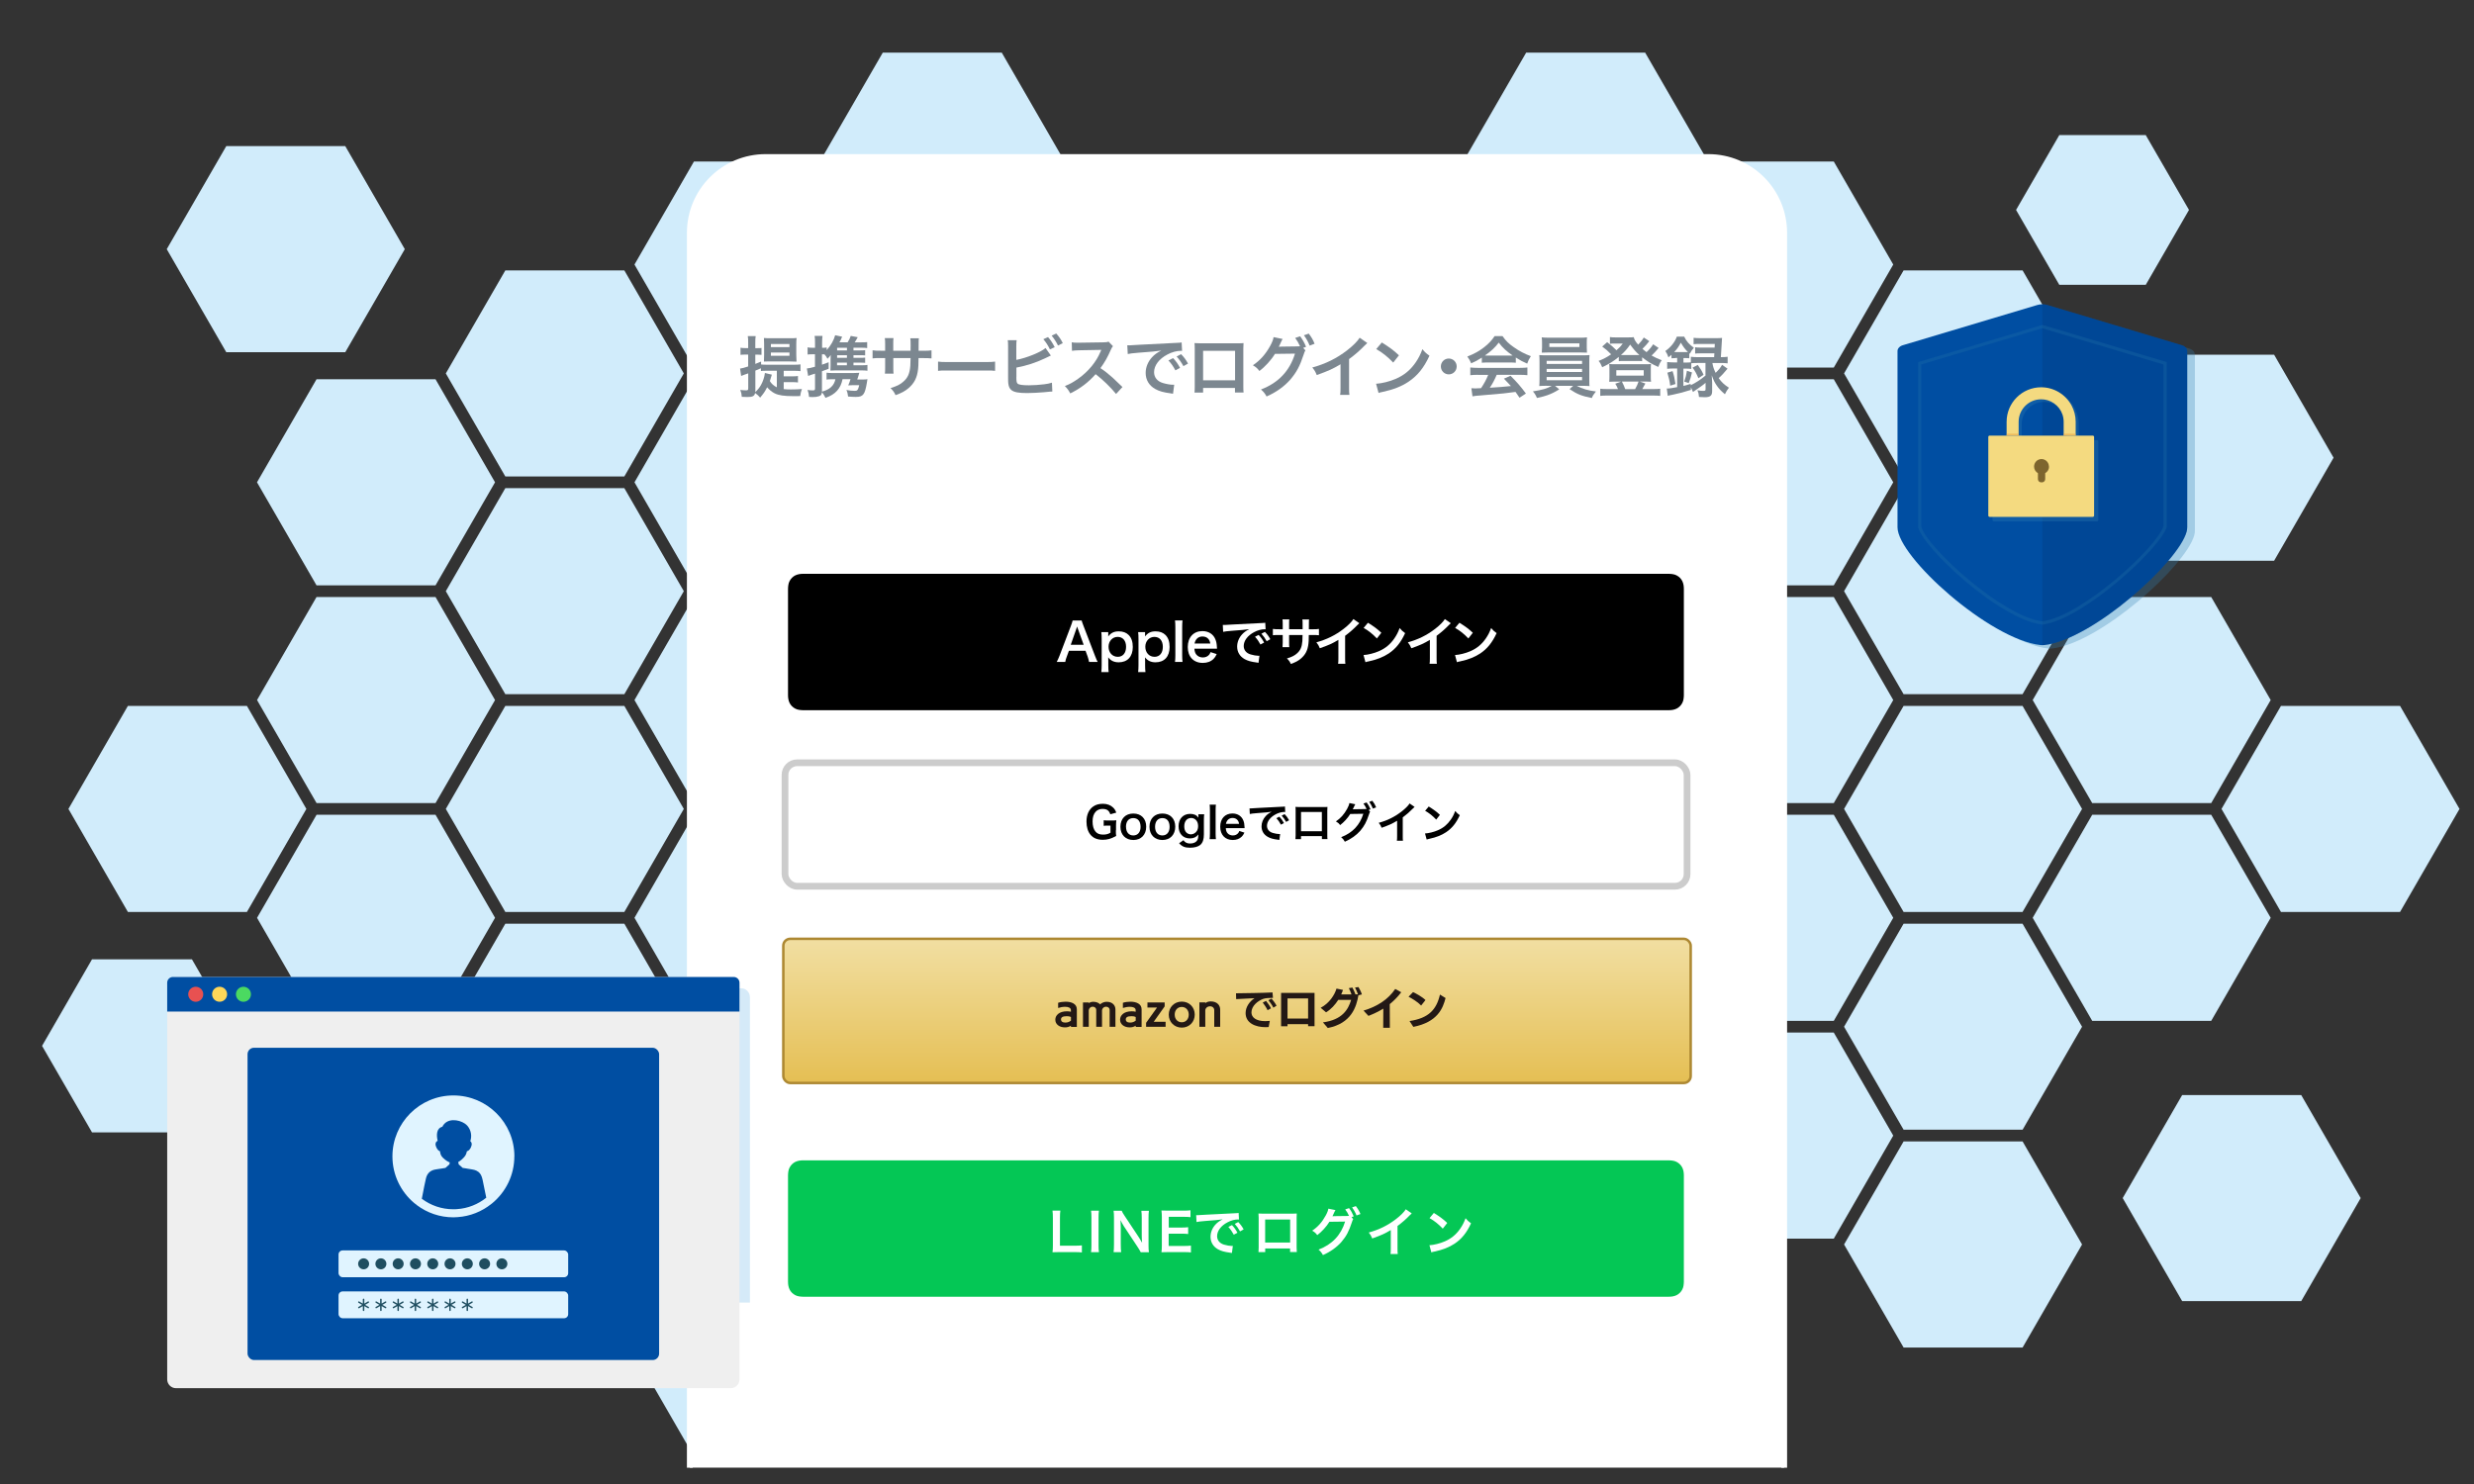 <?xml version="1.0" encoding="UTF-8"?>
<svg xmlns="http://www.w3.org/2000/svg" width="500" height="300" xmlns:xlink="http://www.w3.org/1999/xlink" viewBox="0 0 500 300">
  <rect x="0" y="0" width="500" height="300" fill="#333333" stroke="none"/>
  <defs>
    <linearGradient id="_名称未設定グラデーション_4" data-name="名称未設定グラデーション 4" x1="250" y1="190.55" x2="250" y2="218.69" gradientUnits="userSpaceOnUse">
      <stop offset="0" stop-color="#f1dea0"/>
      <stop offset="1" stop-color="#e5bf54"/>
    </linearGradient>
  </defs>
  <g style="isolation: isolate;">
    <g id="design">
      <g>
        <polygon points="63.97 206.37 88.02 206.37 100.05 185.54 88.02 164.71 63.98 164.71 51.95 185.55 63.97 206.37" style="fill: #d1ecfb;"/>
        <polygon points="126.18 228.38 138.2 207.56 126.18 186.73 102.13 186.73 90.1 207.56 102.13 228.38 126.18 228.38" style="fill: #d1ecfb;"/>
        <polygon points="63.97 120.69 51.95 141.52 63.98 162.35 88.02 162.35 100.05 141.52 88.02 120.69 63.97 120.69" style="fill: #d1ecfb;"/>
        <polygon points="102.13 98.68 90.1 119.51 102.13 140.34 126.18 140.34 138.2 119.51 126.18 98.68 102.13 98.68" style="fill: #d1ecfb;"/>
        <polygon points="240.58 206.37 252.61 185.54 240.58 164.71 216.53 164.71 204.51 185.54 216.53 206.37 240.58 206.37" style="fill: #d1ecfb;"/>
        <polygon points="164.3 250.4 176.33 229.57 164.3 208.74 140.25 208.74 128.23 229.57 140.25 250.4 164.3 250.4" style="fill: #d1ecfb;"/>
        <polygon points="278.73 142.7 254.69 142.7 242.66 163.53 254.69 184.36 278.73 184.36 290.76 163.53 278.73 142.7" style="fill: #d1ecfb;"/>
        <polygon points="278.74 228.38 290.76 207.56 278.73 186.73 254.69 186.73 242.66 207.56 254.69 228.38 278.74 228.38" style="fill: #d1ecfb;"/>
        <polygon points="202.46 228.38 214.48 207.56 202.46 186.73 178.41 186.73 166.38 207.56 178.41 228.38 202.46 228.38" style="fill: #d1ecfb;"/>
        <polygon points="316.86 162.35 328.88 141.52 316.86 120.69 292.81 120.69 280.79 141.52 292.81 162.35 316.86 162.35" style="fill: #d1ecfb;"/>
        <polygon points="140.25 76.67 128.23 97.5 140.25 118.33 164.3 118.33 176.33 97.5 164.3 76.67 140.25 76.67" style="fill: #d1ecfb;"/>
        <polygon points="178.41 54.66 166.38 75.49 178.41 96.32 202.46 96.32 214.48 75.49 202.46 54.66 178.41 54.66" style="fill: #d1ecfb;"/>
        <polygon points="164.3 206.37 176.33 185.54 164.3 164.71 140.25 164.71 128.23 185.54 140.25 206.37 164.3 206.37" style="fill: #d1ecfb;"/>
        <polygon points="102.13 142.7 90.1 163.53 102.13 184.36 126.18 184.36 138.2 163.53 126.18 142.7 102.13 142.7" style="fill: #d1ecfb;"/>
        <polygon points="140.25 120.69 128.23 141.52 140.25 162.35 164.3 162.35 176.33 141.52 164.3 120.69 140.25 120.69" style="fill: #d1ecfb;"/>
        <polygon points="202.46 140.34 214.48 119.51 202.46 98.68 178.41 98.68 166.38 119.51 178.41 140.34 202.46 140.34" style="fill: #d1ecfb;"/>
        <polygon points="202.46 184.36 214.48 163.53 202.46 142.7 178.41 142.7 166.38 163.53 178.41 184.36 202.46 184.36" style="fill: #d1ecfb;"/>
        <polygon points="278.73 140.34 290.76 119.51 278.74 98.68 254.69 98.68 242.66 119.51 254.69 140.34 278.73 140.34" style="fill: #d1ecfb;"/>
        <polygon points="216.53 76.67 204.51 97.5 216.53 118.33 240.58 118.33 252.61 97.5 240.58 76.67 216.53 76.67" style="fill: #d1ecfb;"/>
        <polygon points="240.58 162.35 252.61 141.52 240.58 120.69 216.53 120.69 204.51 141.52 216.53 162.35 240.58 162.35" style="fill: #d1ecfb;"/>
        <polygon points="126.18 230.75 102.13 230.75 90.1 251.58 102.13 272.41 126.18 272.41 138.2 251.58 126.18 230.75" style="fill: #d1ecfb;"/>
        <polygon points="140.25 252.76 128.23 273.59 140.25 294.42 164.3 294.42 176.33 273.59 164.3 252.76 140.25 252.76" style="fill: #d1ecfb;"/>
        <polygon points="178.41 230.75 166.38 251.58 178.41 272.41 202.46 272.41 214.48 251.58 202.46 230.75 178.41 230.75" style="fill: #d1ecfb;"/>
        <polygon points="88.02 208.74 63.97 208.74 51.94 229.57 63.97 250.4 88.02 250.4 100.05 229.57 88.02 208.74" style="fill: #d1ecfb;"/>
        <polygon points="254.69 230.75 242.66 251.58 254.69 272.41 278.74 272.41 290.76 251.58 278.74 230.75 254.69 230.75" style="fill: #d1ecfb;"/>
        <polygon points="38.79 193.93 18.6 193.93 8.5 211.43 18.6 228.92 38.79 228.92 48.89 211.43 38.79 193.93" style="fill: #d1ecfb;"/>
        <polygon points="335.05 221.37 310.99 221.37 298.97 242.2 310.99 263.03 335.05 263.03 347.07 242.2 335.05 221.37" style="fill: #d1ecfb;"/>
        <polygon points="328.88 185.54 316.86 164.71 292.81 164.71 280.79 185.54 292.81 206.37 316.86 206.37 328.88 185.54" style="fill: #d1ecfb;"/>
        <polygon points="240.58 208.74 216.53 208.74 204.51 229.57 216.53 250.4 240.58 250.4 252.61 229.57 240.58 208.74" style="fill: #d1ecfb;"/>
        <polygon points="49.9 184.36 61.92 163.53 49.9 142.7 25.85 142.7 13.83 163.53 25.85 184.36 49.9 184.36" style="fill: #d1ecfb;"/>
        <polygon points="216.53 74.31 240.58 74.31 252.61 53.48 240.58 32.65 216.53 32.65 204.51 53.48 216.53 74.31" style="fill: #d1ecfb;"/>
        <polygon points="305.52 113.36 329.57 113.36 341.6 92.53 329.57 71.7 305.52 71.7 293.49 92.53 305.52 113.36" style="fill: #d1ecfb;"/>
        <polygon points="202.46 52.3 214.48 31.46 202.46 10.64 178.41 10.64 166.38 31.47 178.41 52.3 202.46 52.3" style="fill: #d1ecfb;"/>
        <polygon points="254.69 96.32 278.74 96.32 290.76 75.49 278.74 54.66 254.69 54.66 242.66 75.49 254.69 96.32" style="fill: #d1ecfb;"/>
        <polygon points="51.94 97.5 63.97 118.33 88.02 118.33 100.05 97.5 88.02 76.67 63.97 76.67 51.94 97.5" style="fill: #d1ecfb;"/>
        <polygon points="45.73 71.2 69.78 71.2 81.81 50.37 69.78 29.54 45.73 29.54 33.7 50.37 45.73 71.2" style="fill: #d1ecfb;"/>
        <polygon points="126.18 96.32 138.2 75.49 126.18 54.66 102.13 54.66 90.1 75.49 102.13 96.32 126.18 96.32" style="fill: #d1ecfb;"/>
        <polygon points="164.3 74.31 176.33 53.48 164.3 32.65 140.25 32.65 128.23 53.48 140.25 74.31 164.3 74.31" style="fill: #d1ecfb;"/>
      </g>
      <g>
        <polygon points="194 206.37 218.05 206.37 230.08 185.54 218.05 164.71 194 164.71 181.98 185.55 194 206.37" style="fill: #d1ecfb;"/>
        <polygon points="256.21 228.38 268.23 207.56 256.21 186.73 232.16 186.73 220.13 207.56 232.16 228.38 256.21 228.38" style="fill: #d1ecfb;"/>
        <polygon points="194 120.69 181.98 141.52 194 162.35 218.05 162.35 230.08 141.52 218.05 120.69 194 120.69" style="fill: #d1ecfb;"/>
        <polygon points="232.16 98.68 220.13 119.51 232.16 140.34 256.21 140.34 268.23 119.51 256.21 98.68 232.16 98.68" style="fill: #d1ecfb;"/>
        <polygon points="370.61 206.37 382.63 185.54 370.61 164.71 346.56 164.71 334.54 185.54 346.56 206.37 370.61 206.37" style="fill: #d1ecfb;"/>
        <polygon points="294.33 250.4 306.36 229.57 294.33 208.74 270.28 208.74 258.26 229.57 270.28 250.4 294.33 250.4" style="fill: #d1ecfb;"/>
        <polygon points="408.76 142.7 384.72 142.7 372.69 163.53 384.72 184.36 408.76 184.36 420.79 163.53 408.76 142.7" style="fill: #d1ecfb;"/>
        <polygon points="408.77 228.38 420.79 207.56 408.76 186.73 384.72 186.73 372.69 207.56 384.72 228.38 408.77 228.38" style="fill: #d1ecfb;"/>
        <polygon points="332.48 228.38 344.51 207.56 332.48 186.73 308.44 186.73 296.41 207.56 308.44 228.38 332.48 228.38" style="fill: #d1ecfb;"/>
        <polygon points="446.89 162.35 458.91 141.52 446.89 120.69 422.84 120.69 410.81 141.52 422.84 162.35 446.89 162.35" style="fill: #d1ecfb;"/>
        <polygon points="270.28 76.67 258.26 97.5 270.28 118.33 294.33 118.33 306.36 97.5 294.33 76.67 270.28 76.67" style="fill: #d1ecfb;"/>
        <polygon points="308.44 54.66 296.41 75.49 308.44 96.32 332.48 96.32 344.51 75.49 332.48 54.66 308.44 54.66" style="fill: #d1ecfb;"/>
        <polygon points="294.33 206.37 306.36 185.54 294.33 164.71 270.28 164.71 258.26 185.54 270.28 206.37 294.33 206.37" style="fill: #d1ecfb;"/>
        <polygon points="232.16 142.7 220.13 163.53 232.16 184.36 256.21 184.36 268.23 163.53 256.21 142.7 232.16 142.7" style="fill: #d1ecfb;"/>
        <polygon points="270.28 120.69 258.26 141.52 270.28 162.35 294.33 162.35 306.36 141.52 294.33 120.69 270.28 120.69" style="fill: #d1ecfb;"/>
        <polygon points="332.48 140.34 344.51 119.51 332.48 98.68 308.44 98.68 296.41 119.51 308.44 140.34 332.48 140.34" style="fill: #d1ecfb;"/>
        <polygon points="332.48 184.36 344.51 163.53 332.48 142.7 308.44 142.7 296.41 163.53 308.44 184.36 332.48 184.36" style="fill: #d1ecfb;"/>
        <polygon points="408.76 140.34 420.79 119.51 408.77 98.68 384.72 98.68 372.69 119.51 384.72 140.34 408.76 140.34" style="fill: #d1ecfb;"/>
        <polygon points="346.56 76.67 334.54 97.5 346.56 118.33 370.61 118.33 382.63 97.5 370.61 76.67 346.56 76.67" style="fill: #d1ecfb;"/>
        <polygon points="370.61 162.35 382.63 141.52 370.61 120.69 346.56 120.69 334.54 141.52 346.56 162.35 370.61 162.35" style="fill: #d1ecfb;"/>
        <polygon points="256.21 230.75 232.16 230.75 220.13 251.58 232.16 272.41 256.21 272.41 268.23 251.58 256.21 230.75" style="fill: #d1ecfb;"/>
        <polygon points="270.28 252.76 258.25 273.59 270.28 294.42 294.33 294.42 306.36 273.59 294.33 252.76 270.28 252.76" style="fill: #d1ecfb;"/>
        <polygon points="308.44 230.75 296.41 251.58 308.44 272.41 332.49 272.41 344.51 251.58 332.48 230.75 308.44 230.75" style="fill: #d1ecfb;"/>
        <polygon points="416.19 57.58 433.66 57.58 442.4 42.44 433.66 27.31 416.19 27.31 407.45 42.44 416.19 57.58" style="fill: #d1ecfb;"/>
        <polygon points="218.05 208.74 194 208.74 181.97 229.57 194 250.4 218.05 250.4 230.08 229.57 218.05 208.74" style="fill: #d1ecfb;"/>
        <polygon points="384.72 230.75 372.69 251.58 384.72 272.41 408.77 272.41 420.79 251.58 408.77 230.75 384.72 230.75" style="fill: #d1ecfb;"/>
        <polygon points="485.05 142.7 460.99 142.7 448.97 163.53 460.99 184.36 485.05 184.36 497.07 163.53 485.05 142.7" style="fill: #d1ecfb;"/>
        <polygon points="168.82 193.93 148.62 193.93 138.52 211.43 148.62 228.92 168.82 228.92 178.92 211.43 168.82 193.93" style="fill: #d1ecfb;"/>
        <polygon points="465.08 221.37 441.02 221.37 429 242.2 441.02 263.03 465.08 263.03 477.1 242.2 465.08 221.37" style="fill: #d1ecfb;"/>
        <polygon points="458.91 185.54 446.89 164.71 422.84 164.71 410.81 185.54 422.84 206.37 446.89 206.37 458.91 185.54" style="fill: #d1ecfb;"/>
        <polygon points="370.61 208.74 346.56 208.74 334.54 229.57 346.56 250.4 370.61 250.4 382.63 229.57 370.61 208.74" style="fill: #d1ecfb;"/>
        <polygon points="179.93 184.36 191.95 163.53 179.93 142.7 155.88 142.7 143.85 163.53 155.88 184.36 179.93 184.36" style="fill: #d1ecfb;"/>
        <polygon points="346.56 74.31 370.61 74.31 382.63 53.48 370.61 32.65 346.56 32.65 334.54 53.48 346.56 74.31" style="fill: #d1ecfb;"/>
        <polygon points="435.55 113.36 459.6 113.36 471.62 92.53 459.6 71.7 435.55 71.7 423.52 92.53 435.55 113.36" style="fill: #d1ecfb;"/>
        <polygon points="332.48 52.3 344.51 31.46 332.49 10.64 308.44 10.64 296.41 31.47 308.44 52.3 332.48 52.3" style="fill: #d1ecfb;"/>
        <polygon points="384.72 96.32 408.77 96.32 420.79 75.49 408.77 54.66 384.72 54.66 372.69 75.49 384.72 96.32" style="fill: #d1ecfb;"/>
        <polygon points="181.97 97.5 194 118.33 218.05 118.33 230.08 97.5 218.05 76.67 194 76.67 181.97 97.5" style="fill: #d1ecfb;"/>
        <polygon points="175.76 71.2 199.81 71.2 211.83 50.37 199.81 29.54 175.76 29.54 163.73 50.37 175.76 71.2" style="fill: #d1ecfb;"/>
        <polygon points="256.21 96.32 268.23 75.49 256.21 54.66 232.16 54.66 220.13 75.49 232.16 96.32 256.21 96.32" style="fill: #d1ecfb;"/>
        <polygon points="294.33 74.31 306.36 53.48 294.33 32.65 270.28 32.65 258.25 53.48 270.28 74.31 294.33 74.31" style="fill: #d1ecfb;"/>
      </g>
      <g>
        <g>
          <path d="M345.26,31.73h-190.52c-8.47,0-15.33,6.86-15.33,15.33v249.64h221.18V47.07c0-8.47-6.86-15.33-15.33-15.33Z" style="fill: #fff;"/>
          <path d="M360.59,296.71V47.07c0-8.47-6.86-15.33-15.33-15.33h-190.52c-8.47,0-15.33,6.86-15.33,15.33v249.64" style="fill: none; stroke: #fff; stroke-miterlimit: 10; stroke-width: 1.17px;"/>
        </g>
        <g>
          <g id="_シンボル_72" data-name="シンボル 72">
            <line id="_線_4916" data-name="線 4916" x1="146.48" y1="88.02" x2="353.52" y2="88.02" style="fill: none; stroke: #fff; stroke-width: 1.31px;"/>
          </g>
          <g>
            <path d="M158.4,78.66c.46.05.85.07,1.44.07.83,0,1.52-.03,2.23-.09-.2.55-.27.85-.35,1.43-.46.01-.97.01-1.36.01-1.92,0-2.99-.16-3.81-.57-.54-.27-1.05-.69-1.51-1.22-.46.9-.7,1.24-1.41,2.09-.42-.47-.47-.51-1.02-.93-.13.62-.5.81-1.57.81-.3,0-.63-.01-1.12-.04-.04-.57-.11-.88-.31-1.39.52.05.82.08,1.14.08.39,0,.47-.07.47-.4v-3.03c-.31.12-.47.17-.73.25-.32.12-.51.19-.7.27l-.22-1.49c.36-.04.86-.17,1.64-.43v-2.4h-.58c-.31,0-.61.01-.97.05v-1.44c.35.07.61.08,1,.08h.55v-1.06c0-.67-.01-.97-.08-1.37h1.6c-.07.39-.08.7-.08,1.36v1.08h.44q.55-.01.58-.01s.05-.01.12-.01c.03-.01.05-.01.11-.03v1.4c-.28-.03-.48-.04-.79-.04h-.46v1.88c.5-.19.63-.24,1.17-.48v.59c.31.04.65.05,1.12.05h5.6c.55,0,.88-.01,1.24-.07v1.37c-.38-.05-.73-.07-1.24-.07h-2.15v1.12h1.68c.55,0,.87-.01,1.2-.07v1.31c-.36-.05-.65-.07-1.2-.07h-1.68v1.41ZM155.99,75.74c-.04.11-.09.27-.24.78-.05.17-.09.3-.16.52.36.58.77.93,1.41,1.26v-3.35h-2.18c-.47,0-.74.01-1.04.05v-.55c-.46.2-.61.27-1.12.47v4c0,.12,0,.19-.01.34.52-.5.85-.9,1.17-1.48.4-.73.67-1.56.77-2.38l1.4.34ZM155.52,73.06c-.54,0-.75,0-1.13.03.01-.2.03-.66.04-1.37v-2.13c0-.52-.01-.93-.04-1.26.4.04.79.05,1.31.05h4.01c.55,0,.9-.01,1.29-.05-.05.32-.07.7-.07,1.21v2.22c0,.5,0,.54.05,1.35-.35-.03-.78-.04-1.33-.04h-4.13ZM155.8,70.17h3.75v-.62h-3.75v.62ZM155.8,71.92h3.75v-.65h-3.75v.65Z" style="fill: #7c8790;"/>
            <path d="M172.46,73.84h1.63c.62,0,.93-.01,1.22-.07v1.18c-.34-.05-.69-.07-1.21-.07h-5.26c-.34,0-.55.01-1.01.04.01-.35.03-.58.03-1.02v-1.13c0-.46,0-.55.03-1.01-.15.24-.36.5-.66.77-.19-.4-.32-.58-.61-.9h-.5v2.1c.42-.15.62-.22,1.35-.5v1.32c-.66.26-.81.31-1.35.5v4.12c1.59-.42,2.44-1.2,2.72-2.5h-.83c-.38,0-.62.01-.96.07v-1.4c.35.05.62.07,1.06.07h4.43c.51,0,.82-.01,1.12-.04q-.07.24-.17.62c-.05.16-.16.5-.24.73h1.08c.47,0,.74-.01.98-.07-.07.42-.07.44-.12.78-.19,1.13-.4,1.88-.67,2.23-.31.43-.71.58-1.56.58-.4,0-.96-.03-1.56-.08-.07-.58-.13-.87-.34-1.32.71.12,1.14.17,1.6.17.43,0,.55-.04.69-.26.12-.2.15-.3.3-.88h-1.37c-.32,0-.63.01-.85.04.17-.38.3-.71.46-1.25h-1.61c-.19.96-.54,1.7-1.1,2.33-.58.63-1.25,1.05-2.34,1.44-.23-.46-.43-.78-.71-1.14-.07.5-.22.69-.65.82-.39.12-.71.16-1.28.16-.17,0-.35-.01-.69-.03-.04-.57-.11-.88-.3-1.41.42.07.77.09,1.08.09.35,0,.43-.08.43-.39v-3c-.34.11-.44.15-.73.23-.22.07-.43.15-.66.24l-.26-1.51c.46-.04.82-.12,1.64-.35v-2.52h-.51c-.36,0-.66.01-.98.05v-1.45c.34.07.61.09,1,.09h.5v-1.04c0-.63-.01-.93-.08-1.36h1.59c-.05.44-.08.77-.08,1.35v1.05h.19c.34,0,.5-.01.74-.07v.54c.86-.96,1.45-2.03,1.71-3.01l1.41.3c-.26.63-.34.79-.55,1.13h1.66c.28-.42.44-.75.63-1.29l1.41.26c-.28.53-.42.74-.62,1.04h1.32c.61,0,.9-.01,1.21-.05v1.21c-.31-.05-.61-.07-1.05-.07h-1.72v.54h1.12c.69,0,.96-.01,1.24-.05v1.06c-.31-.03-.61-.04-1.24-.04h-1.12v.53h1.12c.69,0,.96-.01,1.24-.05v1.06c-.28-.03-.59-.04-1.24-.04h-1.12v.54ZM171.17,70.3h-1.99v.54h1.99v-.54ZM171.17,71.81h-1.99v.53h1.99v-.53ZM169.17,73.3v.54h1.99v-.54h-1.99Z" style="fill: #7c8790;"/>
            <path d="M184.03,70.91v-.61s.01-.43.01-.43c0-.89-.01-1.18-.07-1.49h1.74c-.04.31-.05.38-.05.9q0,.82-.01,1.63h.86c.96,0,1.22-.01,1.75-.09v1.64c-.47-.05-.83-.07-1.72-.07h-.9c-.03,1.61-.03,1.71-.09,2.22-.19,1.72-.77,2.87-1.94,3.86-.73.62-1.39.97-2.62,1.41-.26-.58-.43-.83-1.01-1.43,1.28-.39,1.92-.71,2.57-1.28.92-.79,1.31-1.68,1.43-3.23.03-.31.03-.63.05-1.56h-3.49v2.02c0,.57.01.78.05,1.13h-1.75c.04-.3.05-.66.05-1.16v-1.99h-.82c-.89,0-1.25.01-1.72.07v-1.64c.52.08.79.09,1.75.09h.79v-1.35c0-.57-.01-.85-.07-1.2h1.76c-.05.44-.05.47-.05,1.16v1.39h3.5Z" style="fill: #7c8790;"/>
            <path d="M189.58,73.1c.59.08.85.09,2.18.09h7.17c1.33,0,1.59-.01,2.18-.09v1.87c-.54-.07-.69-.07-2.19-.07h-7.15c-1.51,0-1.66,0-2.19.07v-1.87Z" style="fill: #7c8790;"/>
            <path d="M205.42,72.75c2.03-.38,5.01-1.58,5.88-2.4l1.08,1.52c-.09.04-.5.23-1.21.58-1.83.87-3.71,1.48-5.75,1.86v1.78c-.01.07-.01.13-.01.17,0,.78.05,1.09.24,1.28.23.24,1,.35,2.3.35.9,0,2.14-.08,3.12-.21.65-.08.94-.15,1.53-.32l.08,1.79c-.28,0-.35.01-1.78.15-.79.08-2.49.16-3.31.16-1.7,0-2.62-.17-3.15-.58-.38-.28-.58-.71-.66-1.37-.03-.23-.04-.46-.04-1.24v-6.25c-.01-.69-.01-.9-.07-1.24h1.8c-.05.32-.07.57-.07,1.25v2.72ZM211.81,68.15c.54.61.9,1.16,1.35,2.04l-.97.44c-.42-.86-.77-1.4-1.33-2.06l.96-.43ZM213.83,69.86c-.36-.74-.78-1.39-1.29-2.01l.93-.43c.59.67.96,1.2,1.32,1.95l-.96.48Z" style="fill: #7c8790;"/>
            <path d="M225.56,79.64c-1.12-1.37-2.67-2.88-4.13-4-1.52,1.7-3.07,2.88-5.13,3.89-.38-.7-.54-.92-1.09-1.49,1.04-.4,1.68-.77,2.69-1.48,2.03-1.43,3.65-3.38,4.52-5.48l.15-.35q-.22.01-4.45.08c-.65.01-1.01.04-1.47.11l-.05-1.72c.38.07.63.08,1.18.08h.32l4.74-.07c.75-.01.86-.03,1.2-.15l.89.92c-.17.2-.28.39-.43.73-.62,1.44-1.28,2.61-2.1,3.71.85.56,1.57,1.13,2.49,1.95q.34.3,1.96,1.87l-1.29,1.4Z" style="fill: #7c8790;"/>
            <path d="M227.81,69.8c.3.01.44.01.51.01q.24,0,2.22-.13c.98-.05,3.28-.17,6.88-.35,1.1-.05,1.17-.05,1.39-.11l.09,1.71q-.15-.01-.28-.01c-.81,0-1.8.27-2.66.73-1.71.89-2.72,2.23-2.72,3.59,0,1.05.66,1.86,1.79,2.19.66.2,1.52.35,2.01.35.01,0,.13,0,.27-.01l-.24,1.83c-.17-.04-.2-.04-.46-.08-1.48-.19-2.33-.43-3.15-.89-1.24-.7-1.92-1.84-1.92-3.24,0-1.14.46-2.27,1.28-3.16.51-.55,1-.92,1.87-1.36-1.09.16-1.92.24-4.54.43-1.2.09-1.82.18-2.23.27l-.09-1.76ZM237.08,72.39c.59.63.96,1.14,1.41,1.98l-.94.5c-.44-.82-.82-1.36-1.41-2l.94-.47ZM239.17,74.02c-.4-.74-.85-1.37-1.37-1.95l.9-.47c.61.62.98,1.13,1.4,1.9l-.93.52Z" style="fill: #7c8790;"/>
            <path d="M243.15,78.42v.94h-1.74c.04-.32.05-.65.05-1.16v-7.71c0-.51-.01-.77-.05-1.13.32.03.61.04,1.14.04h7.64c.58,0,.82-.01,1.13-.04-.03.35-.04.62-.04,1.12v7.7c0,.5.01.86.05,1.17h-1.74v-.93h-6.46ZM249.61,70.92h-6.46v5.96h6.46v-5.96Z" style="fill: #7c8790;"/>
            <path d="M263.82,70.84c-.12.17-.19.34-.34.81-.79,2.4-1.44,3.59-2.71,5.09-1.2,1.37-2.85,2.56-4.79,3.41-.35-.63-.59-.93-1.14-1.41,3.53-1.35,5.8-3.75,6.88-7.25l-4.05.05c-.75,1.24-2.03,2.64-3.15,3.46-.4-.55-.61-.73-1.31-1.16,1.45-.97,2.53-2.18,3.49-3.9.4-.73.65-1.36.69-1.79l1.84.38c-.09.12-.11.15-.23.4-.11.24-.23.51-.36.78-.07.12-.07.13-.09.19l-.11.2c.16-.01.38-.03.65-.03l2.95-.04c.36,0,.59-.01.7-.03-.31-.67-.55-1.1-.98-1.68l1-.34c.52.7.83,1.24,1.2,2.13l-.58.21.46.53ZM264.69,69.87c-.32-.79-.71-1.48-1.16-2.09l.97-.34c.55.71.86,1.25,1.18,2.05l-1,.38Z" style="fill: #7c8790;"/>
            <path d="M276.33,69.35c-.23.2-.3.26-.5.47-1.01,1.05-2.02,1.92-3.18,2.77v5.75c0,.74.01,1.13.07,1.49h-1.88c.07-.39.08-.66.08-1.45v-4.74c-1.58.94-2.33,1.29-4.8,2.18-.28-.7-.43-.93-.9-1.53,2.67-.73,4.93-1.84,7.07-3.5,1.2-.93,2.11-1.86,2.5-2.52l1.55,1.08Z" style="fill: #7c8790;"/>
            <path d="M278.12,77.58c1.16-.07,2.76-.46,3.98-1,1.68-.73,2.93-1.76,4-3.3.59-.86.97-1.6,1.37-2.69.52.63.74.83,1.43,1.32-1.14,2.46-2.42,4.05-4.27,5.28-1.37.92-3.04,1.57-5.13,2.02-.54.11-.58.12-.89.23l-.5-1.86ZM279.26,69.23c1.6,1,2.44,1.62,3.47,2.6l-1.16,1.47c-1.08-1.14-2.18-2.03-3.43-2.73l1.12-1.33Z" style="fill: #7c8790;"/>
            <path d="M294.4,74.08c0,.89-.71,1.6-1.6,1.6s-1.6-.71-1.6-1.6.71-1.6,1.6-1.6,1.6.71,1.6,1.6Z" style="fill: #7c8790;"/>
            <path d="M299.48,72.29c-.83.54-1.21.74-2.15,1.16-.23-.54-.44-.92-.78-1.37,1.45-.58,2.35-1.08,3.38-1.87.89-.69,1.57-1.4,2.13-2.26h1.6c.71,1,1.25,1.52,2.27,2.23,1.14.81,2.23,1.37,3.46,1.82-.38.58-.55.96-.74,1.51-.85-.36-1.36-.63-2.3-1.23v1.05c-.35-.04-.7-.05-1.21-.05h-4.5c-.39,0-.79.01-1.16.05v-1.04ZM298.74,75.77c-.69,0-1.14.03-1.59.08v-1.56c.44.05.96.08,1.59.08h8.38c.66,0,1.13-.03,1.57-.08v1.56c-.44-.05-.9-.08-1.57-.08h-4.63c-.42.98-.83,1.78-1.4,2.61q2.38-.13,4.27-.34c-.43-.47-.66-.71-1.41-1.49l1.33-.59c1.44,1.45,2.02,2.13,3.11,3.59l-1.29.85c-.44-.66-.58-.85-.81-1.17-1.12.15-1.92.24-2.42.3-1.33.12-4,.36-4.54.4-.75.05-1.43.12-1.74.19l-.22-1.64c.36.03.59.04.78.04.09,0,.5-.01,1.18-.05.66-1,1.08-1.78,1.44-2.69h-2.05ZM305.12,71.88c.22,0,.34,0,.59-.01-1.24-.85-2.01-1.55-2.81-2.61-.71.96-1.55,1.74-2.8,2.61.23.01.31.01.55.01h4.47Z" style="fill: #7c8790;"/>
            <path d="M312.58,77.99c-.67,0-1.06.01-1.49.05.03-.34.05-.74.05-1.41v-3.41c0-.69-.01-1.04-.05-1.44.4.04.86.05,1.49.05h7.16c.66,0,1.04-.01,1.51-.05-.04.36-.05.69-.05,1.44v3.41c0,.52.01.82.01.88,0,.25,0,.3.04.54-.42-.04-.83-.05-1.51-.05h-1.08c1.14.61,2.29.94,3.88,1.14-.48.61-.65.85-.83,1.32-2.09-.42-2.93-.75-4.5-1.8l.73-.66h-3.66l.85.71c-.94.58-1.55.88-2.45,1.2-.54.19-.96.3-2.06.54-.23-.55-.44-.9-.82-1.33,1.92-.3,2.85-.57,3.82-1.12h-1.04ZM320.69,70.28c0,.4.01.7.04,1.01-.4-.03-.86-.04-1.45-.04h-6.2c-.61,0-1.08.01-1.48.04.03-.34.05-.65.05-1.01v-1.04c0-.4-.01-.63-.07-1.04.47.05.81.07,1.53.07h6.11c.73,0,1.05-.01,1.52-.07-.04.36-.05.61-.05,1.04v1.04ZM312.58,73.57h7.16v-.62h-7.16v.62ZM312.58,75.2h7.16v-.62h-7.16v.62ZM312.58,76.87h7.16v-.66h-7.16v.66ZM313.13,69.41v.74h6.07v-.74h-6.07Z" style="fill: #7c8790;"/>
            <path d="M335.21,70.34c-.11.11-.12.12-.24.28-.32.39-.78.88-1.18,1.25.66.38,1.13.59,2.05.96-.34.46-.48.74-.7,1.35-1.41-.63-2.14-1.06-3.26-1.95v.79c-.27-.04-.44-.05-.9-.05h-2.97c-.35,0-.61.01-.85.05v-.87c-1.13.92-1.87,1.37-3.35,2.09-.23-.58-.43-.93-.73-1.28.97-.38,1.62-.71,2.53-1.33-.7-.73-1.08-1.05-1.8-1.57l1-.89c.74.57,1.32,1.06,1.88,1.64.63-.55.85-.78,1.28-1.36h-1.78c-.27,0-.51.01-.82.05v-1.36c.34.05.55.07,1.12.07h2.53c.63,0,.88-.01,1.16-.05.15.55.34.87.9,1.52.5-.51.89-1.02,1.13-1.45l1.12.74c-.35.47-.93,1.1-1.39,1.55.34.3.5.43.83.67.58-.54,1.04-1.09,1.33-1.59l1.12.75ZM327,78.66c-.12-.35-.35-.79-.55-1.09l1.18-.43h-1.44c-.44,0-.73.01-.97.04.04-.36.05-.59.05-.98v-1.7c0-.35-.01-.61-.05-.92.35.04.62.05,1.06.05h6.35c.47,0,.73-.01,1.05-.05-.04.3-.05.51-.05.9v1.71c0,.46.01.67.05.98-.26-.03-.53-.04-.97-.04h-1.3l1.12.4c-.22.4-.53.98-.62,1.12h2.3c.63,0,.93-.01,1.32-.07v1.45c-.4-.05-.75-.07-1.4-.07h-9.31c-.65,0-.98.01-1.4.07v-1.45c.39.05.67.07,1.3.07h2.27ZM326.66,75.93h5.54v-1.09h-5.54v1.09ZM330.98,71.77h.34c-.73-.65-1.18-1.18-1.86-2.11-.59.86-1.1,1.44-1.86,2.11h3.38ZM330.46,78.66c.3-.53.57-1.1.69-1.52h-3.36c.28.53.47.97.67,1.52h2Z" style="fill: #7c8790;"/>
            <path d="M338.6,72.39c-.3,0-.5.01-.79.04v-.71c-.26.23-.34.3-.62.52-.18-.55-.31-.83-.62-1.28,1.1-.77,1.9-1.76,2.33-2.91h1.48c.46.96.96,1.53,1.96,2.26-.38.42-.57.7-.82,1.2l-.11-.09v1.01c-.3-.04-.42-.04-.79-.04h-.39v.9h.54c.4,0,.7-.01.96-.05v-1.12c.38.05.75.08,1.29.08h3.41c.03-.4.04-.54.05-.77h-2.67c-.61,0-.89.01-1.22.05v-1.28c.34.05.59.07,1.22.07h2.72c.03-.34.03-.38.04-.74h-3.01c-.57,0-.96.01-1.28.05v-1.29c.38.05.74.07,1.35.07h3.16c.55,0,.92-.01,1.24-.05q-.04.31-.08,1.31c-.04.7-.11,1.88-.16,2.58h.08c.57,0,.93-.03,1.29-.08v1.33c-.36-.04-.78-.07-1.28-.07h-1.8c.12.74.26,1.17.65,1.99.61-.58.94-.98,1.31-1.62l1.1.78c-.67.82-1.24,1.44-1.79,1.91.59.83,1.12,1.33,2.07,1.94-.36.46-.55.77-.81,1.32-.86-.74-1.21-1.12-1.64-1.74-.44-.63-.66-1.08-1.02-2.09.03.27.05.77.08,1.49v1.72c0,.9-.39,1.22-1.48,1.22-.3,0-.66-.01-1.18-.05-.05-.62-.12-.9-.31-1.36.43.09.81.13,1.05.13.5,0,.59-.05.59-.35v-1.28c-.47.39-.55.47-.96.75q-.23.16-1.14.79-.22.15-.44.31l-.43-.96v.54c-1.37.44-2.4.71-3.61.96-.63.12-.65.12-1.06.24l-.2-1.48c.55,0,1.04-.07,2.1-.28v-3.77h-.7c-.57,0-.98.03-1.32.07v-1.37c.35.04.77.07,1.33.07h.69v-.9h-.34ZM337.55,77.96c-.11-.93-.26-1.6-.57-2.62l1.05-.32c.28.86.42,1.48.59,2.61l-1.08.34ZM338.62,71.18h2.01c.24,0,.32,0,.5-.01-.59-.59-.97-1.09-1.43-1.9-.4.77-.77,1.29-1.35,1.91h.27ZM343.01,73.38c-.53,0-.88.01-1.2.05v1.16c-.3-.05-.56-.07-1.05-.07h-.54v3.5c.51-.12.75-.2,1.47-.42v.28c1.08-.52,1.98-1.12,2.99-1.95v-2.56h-1.67ZM340.39,77.14c.28-.81.42-1.35.54-2.19l1.02.34c-.19.86-.35,1.41-.65,2.15l-.92-.3ZM343.12,73.76c.63.89.81,1.17,1.17,2.01l-1.04.69c-.36-.88-.67-1.45-1.18-2.14l1.05-.55Z" style="fill: #7c8790;"/>
          </g>
        </g>
        <g>
          <g>
            <path d="M336.46,116h-173.35c-.15,0-.29,0-.44,0-.12,0-.25,0-.37,0-.27,0-.54.02-.81.07-.27.05-.52.13-.77.25-.24.12-.46.28-.66.48-.19.19-.35.41-.48.66-.13.25-.21.5-.25.77-.05.27-.06.54-.07.81,0,.12,0,.25,0,.37,0,.15,0,.29,0,.44v19.87c0,.15,0,.29,0,.44,0,.12,0,.25,0,.37,0,.27.02.54.07.81.05.27.13.52.25.77.12.24.28.46.48.66.19.19.41.35.66.48.25.13.5.21.77.25.27.05.54.06.81.07.12,0,.25,0,.37,0,.15,0,.29,0,.44,0h173.35c.15,0,.29,0,.44,0,.12,0,.25,0,.37,0,.27,0,.54-.02.81-.07.27-.05.52-.13.77-.25.24-.12.46-.28.66-.48.19-.19.35-.41.48-.66.13-.25.21-.5.25-.77.05-.27.06-.54.07-.81,0-.12,0-.25,0-.37,0-.15,0-.29,0-.44v-19.87c0-.15,0-.29,0-.44,0-.12,0-.25,0-.37,0-.27-.02-.54-.07-.81-.05-.27-.13-.52-.25-.77-.12-.24-.28-.46-.48-.66-.19-.19-.41-.35-.66-.48-.25-.13-.5-.21-.77-.25-.27-.05-.54-.06-.81-.07-.12,0-.25,0-.37,0-.15,0-.29,0-.44,0h0Z"/>
            <g>
              <path d="M220.1,133.81c-.06-.35-.18-.8-.29-1.1l-.42-1.15h-3.36l-.42,1.15c-.19.5-.23.66-.32,1.1h-1.72c.16-.28.37-.76.56-1.24l2.31-6.07c.2-.53.28-.79.34-1.06h1.83c.05.25.12.42.36,1.06l2.33,6.07c.26.67.39.97.54,1.24h-1.72ZM217.88,127.24c-.04-.12-.07-.24-.19-.59q-.17.49-.2.59l-1.09,3.11h2.61l-1.12-3.11Z" style="fill: #fff;"/>
              <path d="M223.98,128.29c0,.12,0,.23-.01.37.58-.74,1.2-1.03,2.14-1.03.84,0,1.51.25,2,.74.56.57.83,1.36.83,2.42,0,1.93-1.06,3.1-2.85,3.1-.92,0-1.62-.33-2.12-1.01q0,.13.01.34c.01.07.01.26.01.45v.8c0,.62.02.96.07,1.4h-1.48c.05-.49.07-.85.07-1.39v-5.29c0-.61-.02-.96-.07-1.41h1.4v.51ZM225.87,128.75c-1.04,0-1.83.86-1.83,1.99,0,1.2.78,2.04,1.87,2.04,1.03,0,1.67-.78,1.67-2.02s-.65-2.01-1.71-2.01Z" style="fill: #fff;"/>
              <path d="M231.42,128.29c0,.12,0,.23-.01.37.58-.74,1.2-1.03,2.14-1.03.84,0,1.51.25,2,.74.56.57.83,1.36.83,2.42,0,1.93-1.06,3.1-2.85,3.1-.92,0-1.62-.33-2.12-1.01q0,.13.01.34c.01.07.01.26.01.45v.8c0,.62.02.96.07,1.4h-1.48c.05-.49.07-.85.07-1.39v-5.29c0-.61-.02-.96-.07-1.41h1.4v.51ZM233.3,128.75c-1.04,0-1.83.86-1.83,1.99,0,1.2.78,2.04,1.87,2.04,1.03,0,1.67-.78,1.67-2.02s-.65-2.01-1.71-2.01Z" style="fill: #fff;"/>
              <path d="M238.99,125.44c-.05.41-.07.75-.07,1.38v5.62c0,.56.02.9.07,1.37h-1.52c.05-.45.07-.76.07-1.37v-5.64c0-.63-.02-.97-.07-1.37h1.52Z" style="fill: #fff;"/>
              <path d="M241.39,131.14c.05.58.15.87.39,1.18.31.38.78.59,1.31.59s.96-.19,1.26-.53c.13-.15.2-.26.31-.55l1.24.4c-.24.5-.38.71-.64.97-.55.54-1.28.81-2.17.81-1.86,0-3.04-1.24-3.04-3.21s1.17-3.22,2.96-3.22c1.23,0,2.2.61,2.62,1.66.2.5.27.88.31,1.6,0,.02,0,.05.02.29h-4.57ZM244.6,130.1c-.07-.46-.2-.75-.46-1.01-.28-.28-.64-.42-1.14-.42-.82,0-1.42.55-1.58,1.43h3.18Z" style="fill: #fff;"/>
              <path d="M247.13,126.34c.23,0,.35,0,.4,0q.19,0,1.73-.1c.77-.04,2.56-.14,5.37-.27.86-.04.91-.04,1.08-.08l.07,1.33q-.12-.01-.22-.01c-.63,0-1.41.21-2.08.57-1.33.69-2.12,1.75-2.12,2.81,0,.82.51,1.45,1.4,1.71.51.16,1.19.27,1.57.27,0,0,.1,0,.21-.01l-.19,1.43c-.14-.03-.16-.03-.36-.06-1.16-.15-1.82-.34-2.46-.69-.97-.55-1.5-1.44-1.5-2.53,0-.89.36-1.78,1-2.47.4-.43.78-.71,1.46-1.06-.85.13-1.5.19-3.54.34-.94.07-1.42.14-1.75.21l-.07-1.38ZM254.38,128.36c.46.49.75.89,1.1,1.54l-.74.39c-.35-.64-.64-1.06-1.1-1.57l.74-.37ZM256,129.63c-.32-.58-.66-1.07-1.07-1.52l.71-.37c.47.48.77.88,1.09,1.48l-.73.41Z" style="fill: #fff;"/>
              <path d="M263.26,127.21v-.47s0-.34,0-.34c0-.69,0-.92-.05-1.17h1.36c-.03.24-.04.29-.04.71q0,.64-.01,1.27h.67c.75,0,.96,0,1.37-.07v1.28c-.37-.04-.65-.05-1.35-.05h-.7c-.02,1.26-.02,1.33-.07,1.73-.15,1.35-.6,2.24-1.51,3.02-.57.48-1.08.76-2.05,1.1-.2-.45-.34-.65-.79-1.11,1-.3,1.5-.56,2.01-1,.71-.62,1.02-1.31,1.11-2.52.02-.24.02-.49.04-1.22h-2.72v1.58c0,.44,0,.61.04.88h-1.37c.03-.23.04-.52.04-.9v-1.56h-.64c-.69,0-.98,0-1.35.05v-1.28c.41.06.62.07,1.37.07h.62v-1.05c0-.44-.01-.66-.05-.94h1.38c-.04.35-.04.37-.04.9v1.08h2.73Z" style="fill: #fff;"/>
              <path d="M274.72,125.99c-.18.16-.23.2-.39.37-.79.82-1.58,1.5-2.48,2.17v4.49c0,.58.01.88.05,1.17h-1.47c.05-.3.06-.52.06-1.14v-3.7c-1.23.74-1.82,1.01-3.75,1.7-.22-.55-.34-.73-.7-1.2,2.08-.57,3.85-1.44,5.52-2.73.94-.72,1.65-1.45,1.96-1.97l1.21.84Z" style="fill: #fff;"/>
              <path d="M275.57,132.42c.9-.05,2.16-.36,3.11-.78,1.31-.57,2.29-1.38,3.12-2.58.46-.67.76-1.25,1.07-2.1.41.49.58.65,1.11,1.03-.89,1.92-1.89,3.16-3.33,4.12-1.07.71-2.38,1.23-4,1.58-.42.08-.45.09-.69.18l-.39-1.45ZM276.46,125.89c1.25.78,1.9,1.26,2.71,2.03l-.9,1.15c-.84-.89-1.7-1.59-2.68-2.13l.87-1.04Z" style="fill: #fff;"/>
              <path d="M293.21,125.99c-.18.16-.23.2-.39.37-.79.82-1.58,1.5-2.48,2.17v4.49c0,.58.01.88.05,1.17h-1.47c.05-.3.06-.52.06-1.14v-3.7c-1.23.74-1.82,1.01-3.75,1.7-.22-.55-.34-.73-.7-1.2,2.08-.57,3.85-1.44,5.52-2.73.94-.72,1.65-1.45,1.96-1.97l1.21.84Z" style="fill: #fff;"/>
              <path d="M294.06,132.42c.9-.05,2.16-.36,3.11-.78,1.31-.57,2.29-1.38,3.12-2.58.46-.67.76-1.25,1.07-2.1.41.49.58.65,1.11,1.03-.89,1.92-1.89,3.16-3.33,4.12-1.07.71-2.38,1.23-4,1.58-.42.08-.45.09-.69.18l-.39-1.45ZM294.95,125.89c1.25.78,1.9,1.26,2.71,2.03l-.9,1.15c-.84-.89-1.7-1.59-2.68-2.13l.87-1.04Z" style="fill: #fff;"/>
            </g>
          </g>
          <g>
            <rect x="158.65" y="154.2" width="182.31" height="24.96" rx="2.45" ry="2.45" style="fill: #fff; stroke: #ccc; stroke-miterlimit: 10; stroke-width: 1.36px;"/>
            <g>
              <path d="M225.52,167.85c0,.52,0,.75.06,1.14-.62.34-.94.48-1.4.61-.39.11-.86.17-1.29.17-1.1,0-1.94-.34-2.49-1.01-.54-.63-.82-1.58-.82-2.67,0-1.39.49-2.46,1.4-3.08.54-.36,1.14-.52,1.95-.52s1.53.27,2.02.75c.31.3.47.55.65,1.04l-1.2.33c-.29-.8-.71-1.08-1.61-1.08-.52,0-1,.19-1.33.54-.44.46-.65,1.11-.65,2s.2,1.59.6,2.05c.36.42.83.6,1.53.6.6,0,1.04-.11,1.49-.39v-1.43h-.47c-.45,0-.63,0-.9.05v-1.13c.32.04.51.05,1.05.05h.46c.4,0,.66,0,1.04-.04-.04.32-.06.6-.06,1.09v.92Z"/>
              <path d="M226.44,167.14c0-1.63,1.02-2.68,2.61-2.68s2.6,1.04,2.6,2.66-1.03,2.69-2.59,2.69-2.62-1.04-2.62-2.68ZM227.57,167.14c0,1.08.56,1.75,1.47,1.75s1.47-.66,1.47-1.73c0-1.13-.54-1.78-1.47-1.78s-1.48.67-1.48,1.76Z"/>
              <path d="M232.31,167.14c0-1.63,1.02-2.68,2.61-2.68s2.6,1.04,2.6,2.66-1.03,2.69-2.59,2.69-2.62-1.04-2.62-2.68ZM233.44,167.14c0,1.08.56,1.75,1.47,1.75s1.47-.66,1.47-1.73c0-1.13-.54-1.78-1.46-1.78s-1.48.67-1.48,1.76Z"/>
              <path d="M239.17,169.85c.34.47.73.67,1.36.67.68,0,1.19-.24,1.44-.66.15-.26.21-.57.23-1.17-.44.55-.96.8-1.72.8-1.4,0-2.29-.96-2.29-2.46s.92-2.5,2.34-2.5c.78,0,1.3.24,1.68.77-.02-.18-.02-.19-.02-.29v-.4h1.18c-.04.38-.06.62-.06,1.1v2.94c0,1.05-.23,1.73-.74,2.16-.44.36-1.17.56-2.07.56-1.03,0-1.61-.24-2.2-.91l.88-.61ZM239.74,168.27c.22.24.6.4.93.4.48,0,.97-.28,1.22-.69.17-.27.25-.6.25-1,0-.56-.18-1-.53-1.3-.25-.2-.54-.32-.85-.32-.88,0-1.42.66-1.42,1.7,0,.52.14.95.4,1.21Z"/>
              <path d="M245.74,162.66c-.04.34-.06.62-.06,1.15v4.69c0,.46.02.75.06,1.14h-1.27c.04-.38.06-.63.06-1.14v-4.7c0-.53-.02-.81-.06-1.14h1.27Z"/>
              <path d="M247.74,167.42c.04.48.12.73.32.98.25.32.65.49,1.1.49s.8-.16,1.05-.44c.11-.12.17-.22.25-.46l1.04.33c-.2.42-.32.59-.54.81-.46.45-1.07.68-1.81.68-1.55,0-2.54-1.04-2.54-2.68s.97-2.68,2.47-2.68c1.03,0,1.83.51,2.19,1.39.17.42.23.74.25,1.33,0,.02,0,.04.02.25h-3.82ZM250.42,166.55c-.06-.39-.17-.62-.39-.84-.24-.24-.54-.35-.95-.35-.68,0-1.18.46-1.32,1.19h2.65Z"/>
              <path d="M252.53,163.42c.19,0,.29,0,.33,0q.16,0,1.45-.09c.64-.04,2.14-.11,4.48-.23.72-.03.76-.03.9-.07l.06,1.11q-.1,0-.18,0c-.53,0-1.18.17-1.74.47-1.11.58-1.77,1.46-1.77,2.34,0,.68.43,1.21,1.17,1.43.43.13.99.23,1.31.23,0,0,.09,0,.18,0l-.16,1.19c-.11-.03-.13-.03-.3-.05-.97-.12-1.52-.28-2.05-.58-.81-.46-1.25-1.2-1.25-2.12,0-.75.3-1.48.83-2.06.33-.36.65-.6,1.22-.89-.71.1-1.25.16-2.96.28-.78.06-1.18.11-1.46.18l-.06-1.15ZM258.57,165.1c.39.41.62.75.92,1.29l-.61.32c-.29-.54-.54-.89-.92-1.31l.61-.31ZM259.93,166.16c-.26-.48-.55-.89-.9-1.27l.59-.31c.39.4.64.74.91,1.24l-.61.34Z"/>
              <path d="M262.94,169.03v.61h-1.13c.03-.21.04-.42.04-.75v-5.03c0-.33,0-.5-.04-.74.21.02.39.03.75.03h4.98c.38,0,.54,0,.74-.03-.02.23-.03.4-.03.73v5.02c0,.33,0,.56.04.76h-1.13v-.61h-4.21ZM267.15,164.15h-4.21v3.89h4.21v-3.89Z"/>
              <path d="M276.9,164.09c-.08.11-.12.22-.22.53-.52,1.56-.94,2.34-1.76,3.32-.78.89-1.86,1.67-3.12,2.22-.23-.41-.39-.61-.75-.92,2.3-.88,3.78-2.45,4.48-4.73l-2.64.04c-.49.81-1.33,1.72-2.05,2.25-.26-.36-.39-.47-.85-.75.95-.63,1.65-1.42,2.27-2.54.26-.47.42-.89.45-1.17l1.2.25c-.06.08-.07.1-.15.26-.07.16-.15.33-.24.51-.04.08-.04.09-.06.12l-.07.13c.11,0,.25-.02.42-.02l1.92-.03c.24,0,.39,0,.46-.02-.2-.44-.36-.72-.64-1.1l.65-.22c.34.46.54.81.78,1.39l-.38.14.3.34ZM277.47,163.46c-.21-.52-.47-.96-.75-1.36l.63-.22c.36.46.56.82.77,1.33l-.65.25Z"/>
              <path d="M285.89,163.12c-.15.13-.19.17-.32.31-.66.68-1.32,1.25-2.07,1.81v3.75c0,.48,0,.74.04.97h-1.23c.04-.25.05-.43.05-.95v-3.09c-1.03.61-1.52.84-3.13,1.42-.18-.46-.28-.61-.59-1,1.74-.47,3.21-1.2,4.61-2.28.78-.61,1.38-1.21,1.63-1.64l1.01.7Z"/>
              <path d="M288,168.49c.75-.04,1.8-.3,2.6-.65,1.1-.47,1.91-1.15,2.61-2.15.39-.56.63-1.04.89-1.75.34.41.48.54.93.86-.75,1.61-1.58,2.64-2.78,3.44-.9.6-1.98,1.03-3.34,1.32-.35.07-.38.08-.58.15l-.33-1.21ZM288.75,163.04c1.04.65,1.59,1.05,2.26,1.69l-.75.96c-.7-.75-1.42-1.33-2.24-1.78l.73-.87Z"/>
            </g>
          </g>
          <g>
            <rect x="158.31" y="189.79" width="183.38" height="29.14" rx="1.39" ry="1.39" style="fill: url(#_名称未設定グラデーション_4); stroke: #ad8832; stroke-miterlimit: 10; stroke-width: .51px;"/>
            <g>
              <path d="M216.44,207.58v-.23c-.42.27-.79.34-1.23.34-1.07,0-1.93-.59-1.93-1.55,0-.91.8-1.7,2.35-1.7.28,0,.56.03.8.09v-.32c0-.48-.51-.68-1.17-.68-.45,0-.96.09-1.41.24v-1.05c.44-.14.98-.22,1.51-.22,1.16,0,2.27.41,2.27,1.53v3.57h-1.2ZM216.44,205.6c-.26-.14-.58-.17-.84-.17-.86,0-1.17.24-1.17.67,0,.34.26.62.86.62.53,0,.84-.16,1.15-.39v-.73Z" style="fill: #231815;"/>
              <path d="M224.26,207.58v-3.45c0-.32-.29-.62-.73-.62-.4,0-.73.28-.81.68v3.39h-1.17v-3.45c0-.32-.29-.62-.73-.62-.4,0-.71.3-.78.69v3.38h-1.17v-4.92h1.17v.13c.25-.16.56-.27.9-.27.66,0,1.11.22,1.39.52.32-.29.8-.52,1.32-.52,1.26,0,1.78.8,1.78,1.54v3.52h-1.17Z" style="fill: #231815;"/>
              <path d="M229.53,207.58v-.23c-.42.27-.79.34-1.23.34-1.07,0-1.93-.59-1.93-1.55,0-.91.8-1.7,2.35-1.7.28,0,.56.03.8.09v-.32c0-.48-.51-.68-1.17-.68-.45,0-.96.09-1.41.24v-1.05c.44-.14.98-.22,1.51-.22,1.16,0,2.27.41,2.27,1.53v3.57h-1.2ZM229.53,205.6c-.26-.14-.58-.17-.84-.17-.86,0-1.17.24-1.17.67,0,.34.26.62.86.62.53,0,.84-.16,1.15-.39v-.73Z" style="fill: #231815;"/>
              <path d="M231.63,207.58v-.81l2.21-3.09h-1.94v-1.02h3.48v.79l-2.21,3.11h2.4v1.02h-3.94Z" style="fill: #231815;"/>
              <path d="M236.21,205.11c0-1.49,1.11-2.63,2.63-2.63s2.62,1.14,2.62,2.63-1.11,2.63-2.62,2.63-2.63-1.13-2.63-2.63ZM240.25,205.11c0-.89-.57-1.55-1.42-1.55s-1.42.66-1.42,1.55.57,1.55,1.42,1.55,1.42-.65,1.42-1.55Z" style="fill: #231815;"/>
              <path d="M245.4,207.58v-3.37c0-.42-.32-.78-.85-.78-.5,0-.87.29-.96.74v3.4h-1.19v-4.93h1.19v.14c.3-.21.67-.34,1.09-.34,1.37,0,1.92.85,1.92,1.65v3.49h-1.19Z" style="fill: #231815;"/>
              <path d="M256.4,207.62c-.21.02-.41.03-.62.03-2.05,0-4.04-.82-4.04-2.85,0-1.23.79-2.35,1.8-3.01-.99.03-2.61.15-3.71.19l-.03-1.18c1.76-.03,5.3-.06,7.38-.17l.09,1.11h-.45c-.24,0-1.05.02-1.52.19-1.13.42-2.38,1.43-2.38,2.75,0,.94.86,1.75,2.78,1.75.29,0,.6-.02.93-.05l-.23,1.25ZM256.18,204.22c-.22-.49-.72-1.23-.98-1.55l.67-.33c.22.28.79,1.02,1,1.5l-.68.37ZM257.35,203.71c-.21-.46-.7-1.14-1-1.51l.63-.33c.27.3.79.98,1.01,1.44l-.64.4Z" style="fill: #231815;"/>
              <path d="M264.37,207.45v-.41h-4.16v.43h-1.3v-6.75h6.76v6.74h-1.29ZM264.37,201.84h-4.16v4.07h4.16v-4.07Z" style="fill: #231815;"/>
              <path d="M274.54,201.19c-.41,2.38-1.42,5.68-6.19,6.63l-.98-1.14c3.89-.52,5.1-2.56,5.7-4.55h-2.61c-.61.98-1.45,1.9-2.46,2.52l-1.09-.92c1.75-.91,2.83-2.62,3.2-3.88l1.31.27c-.09.29-.22.6-.36.9.69,0,1.39,0,2.08,0-.14-.43-.36-.93-.54-1.26l.72-.12c.16.31.46.89.61,1.37h.52c-.15-.43-.39-.96-.6-1.37l.7-.1c.23.41.56,1.02.69,1.49l-.7.17Z" style="fill: #231815;"/>
              <path d="M279.55,207.75l.02-3.85c-1,.62-2.02,1.08-3,1.47l-1-1.07c2.85-.85,5.02-2.31,6.41-4.38l1.21.67c-.73.97-1.52,1.75-2.32,2.4,0,.84,0,2.44.02,4.78h-1.33Z" style="fill: #231815;"/>
              <path d="M287.21,203.27c-.69-.73-1.9-1.46-2.54-1.77l.91-.94c.55.25,1.84.94,2.51,1.61l-.88,1.11ZM284.87,206.41c3.87-.58,5.44-2.3,6.15-5.35l1.13.7c-.53,2.05-1.57,4.85-6.51,5.83l-.77-1.18Z" style="fill: #231815;"/>
            </g>
          </g>
          <g>
            <path d="M336.46,234.57h-173.35c-.15,0-.29,0-.44,0-.12,0-.25,0-.37,0-.27,0-.54.02-.81.07-.27.05-.52.13-.77.25-.24.12-.46.28-.66.48-.19.19-.35.41-.48.66-.13.25-.21.5-.25.77-.05.27-.06.54-.07.81,0,.12,0,.25,0,.37,0,.15,0,.29,0,.44v19.87c0,.15,0,.29,0,.44,0,.12,0,.25,0,.37,0,.27.02.54.07.81.05.27.13.52.25.77.12.24.28.46.48.66.19.19.41.35.66.48.25.13.5.21.77.25.27.05.54.06.81.07.12,0,.25,0,.37,0,.15,0,.29,0,.44,0h173.35c.15,0,.29,0,.44,0,.12,0,.25,0,.37,0,.27,0,.54-.02.81-.07.27-.05.52-.13.77-.25.24-.12.46-.28.66-.48.19-.19.35-.41.48-.66.13-.25.21-.5.25-.77.05-.27.06-.54.07-.81,0-.12,0-.25,0-.37,0-.15,0-.29,0-.44v-19.87c0-.15,0-.29,0-.44,0-.12,0-.25,0-.37,0-.27-.02-.54-.07-.81-.05-.27-.13-.52-.25-.77-.12-.24-.28-.46-.48-.66-.19-.19-.41-.35-.66-.48-.25-.13-.5-.21-.77-.25-.27-.05-.54-.06-.81-.07-.12,0-.25,0-.37,0-.15,0-.29,0-.44,0h0Z" style="fill: #04c755;"/>
            <g>
              <path d="M218.64,253.19c-.38-.05-.75-.07-1.49-.07h-3.11c-.59,0-.96.01-1.33.03.06-.39.08-.78.08-1.39v-5.46c0-.73-.02-1.1-.08-1.56h1.59c-.06.43-.08.78-.08,1.54v5.55h2.94c.72,0,1.05-.02,1.49-.07v1.42Z" style="fill: #fff;"/>
              <path d="M222.1,244.75c-.06.4-.08.73-.08,1.36v5.66c0,.62.02.96.08,1.36h-1.6c.06-.4.08-.74.08-1.36v-5.66c0-.65-.02-.94-.08-1.36h1.6Z" style="fill: #fff;"/>
              <path d="M230.53,253.12c-.18-.36-.37-.66-.67-1.12l-2.71-4.09c-.2-.32-.46-.77-.71-1.26q.01.15.04.54c.01.2.03.67.03.91v3.45c0,.71.03,1.2.08,1.58h-1.53c.05-.35.08-.87.08-1.59v-5.42c0-.55-.02-.93-.08-1.36h1.64c.09.26.28.58.64,1.11l2.66,4.01c.25.38.59.92.82,1.35-.04-.41-.07-1.04-.07-1.48v-3.53c0-.62-.02-1.05-.08-1.45h1.53c-.06.42-.08.81-.08,1.45v5.56c0,.59.02.99.08,1.36h-1.66Z" style="fill: #fff;"/>
              <path d="M240.7,253.19c-.38-.05-.71-.07-1.36-.07h-3.28c-.63,0-.91.01-1.33.03.06-.42.08-.77.08-1.39v-5.69c0-.55-.02-.86-.08-1.36.42.02.69.03,1.33.03h3.18c.53,0,.87-.02,1.36-.07v1.39c-.4-.05-.74-.07-1.36-.07h-3.03v2.17h2.55c.55,0,.9-.02,1.37-.07v1.38c-.43-.06-.71-.07-1.37-.07h-2.57v2.48h3.15c.59,0,.89-.02,1.35-.07v1.4Z" style="fill: #fff;"/>
              <path d="M241.75,245.65c.23,0,.35,0,.4,0q.19,0,1.73-.1c.77-.04,2.57-.14,5.37-.27.86-.04.91-.04,1.08-.08l.07,1.33q-.12-.01-.22-.01c-.63,0-1.41.21-2.08.57-1.34.69-2.12,1.75-2.12,2.81,0,.82.52,1.45,1.4,1.71.52.16,1.19.27,1.57.27.01,0,.11,0,.21-.01l-.19,1.43c-.14-.03-.16-.03-.36-.06-1.16-.15-1.82-.34-2.46-.69-.97-.55-1.5-1.44-1.5-2.53,0-.89.36-1.78,1-2.47.4-.43.78-.71,1.46-1.06-.85.13-1.5.19-3.54.34-.94.07-1.42.14-1.75.21l-.07-1.38ZM248.99,247.67c.46.49.75.89,1.1,1.54l-.74.39c-.35-.64-.64-1.06-1.1-1.57l.74-.37ZM250.62,248.94c-.32-.58-.66-1.07-1.07-1.52l.7-.37c.47.48.77.88,1.09,1.48l-.73.41Z" style="fill: #fff;"/>
              <path d="M255.7,252.38v.74h-1.36c.03-.25.04-.5.04-.9v-6.02c0-.4-.01-.6-.04-.88.25.02.47.03.89.03h5.97c.45,0,.64-.01.88-.03-.02.27-.03.48-.03.87v6.01c0,.39.01.67.04.91h-1.36v-.72h-5.05ZM260.74,246.53h-5.05v4.66h5.05v-4.66Z" style="fill: #fff;"/>
              <path d="M273.48,246.46c-.09.14-.15.26-.26.63-.62,1.87-1.12,2.81-2.11,3.97-.94,1.07-2.23,2-3.74,2.66-.27-.49-.46-.73-.89-1.1,2.75-1.05,4.53-2.93,5.37-5.67l-3.17.04c-.59.97-1.59,2.06-2.46,2.7-.32-.43-.47-.57-1.02-.9,1.13-.76,1.98-1.7,2.72-3.05.32-.57.5-1.06.54-1.4l1.44.29c-.07.09-.08.12-.18.32-.08.19-.18.4-.28.61-.05.09-.05.11-.07.15l-.08.16c.13-.01.29-.02.5-.02l2.3-.03c.28,0,.46-.01.55-.02-.24-.53-.43-.86-.77-1.31l.78-.26c.41.55.65.97.94,1.66l-.45.17.36.41ZM274.16,245.71c-.25-.62-.56-1.16-.9-1.63l.76-.26c.43.56.67.98.93,1.6l-.78.29Z" style="fill: #fff;"/>
              <path d="M285.31,245.3c-.18.16-.23.2-.39.37-.79.82-1.58,1.5-2.48,2.17v4.49c0,.58.01.88.05,1.17h-1.47c.05-.3.06-.52.06-1.14v-3.7c-1.23.74-1.82,1.01-3.75,1.7-.22-.55-.34-.73-.7-1.2,2.08-.57,3.85-1.44,5.52-2.73.94-.72,1.65-1.45,1.96-1.97l1.21.84Z" style="fill: #fff;"/>
              <path d="M288.89,251.73c.9-.05,2.16-.36,3.11-.78,1.31-.57,2.29-1.38,3.12-2.58.46-.67.76-1.25,1.07-2.1.41.49.58.65,1.11,1.03-.89,1.92-1.89,3.16-3.33,4.12-1.07.71-2.38,1.23-4,1.58-.42.08-.45.09-.69.18l-.39-1.45ZM289.78,245.2c1.25.78,1.9,1.26,2.71,2.03l-.9,1.15c-.84-.89-1.7-1.59-2.68-2.13l.87-1.04Z" style="fill: #fff;"/>
            </g>
          </g>
        </g>
      </g>
      <g>
        <path d="M443.59,71.67v35.62c0,.28-.04.58-.12.89-1.63,6.13-18.98,21.82-28.77,22.92-.13.01-.26.02-.39.02s-.25,0-.38-.02c-10.28-1.15-28.89-17.82-28.89-23.81v-35.62c0-.52.43-.99,1.07-1.18l27.17-8.13c.33-.1.67-.15,1.03-.15.32,0,.65.04.96.13l27.24,8.15c.65.19,1.07.66,1.07,1.18Z" style="fill: #357fb3; mix-blend-mode: multiply; opacity: .3;"/>
        <path d="M442.04,70.97v35.62c0,.28-.04.58-.12.89-1.63,6.13-18.98,21.82-28.77,22.92-.13.01-.26.02-.39.02s-.25,0-.38-.02c-10.28-1.15-28.89-17.82-28.89-23.81v-35.62c0-.52.43-.99,1.07-1.18l27.17-8.13c.33-.1.67-.15,1.03-.15.32,0,.65.04.96.13l27.24,8.15c.65.19,1.07.66,1.07,1.18Z" style="fill: #004ea2;"/>
        <path d="M442.04,70.97v35.62c0,.28-.04.58-.12.89-1.63,6.13-18.98,21.82-28.77,22.92-.13.01-.26.02-.39.02V61.52c.32,0,.65.04.96.13l27.24,8.15c.65.19,1.07.66,1.07,1.18Z" style="fill: #003879; mix-blend-mode: multiply; opacity: .3;"/>
        <path d="M412.77,126.27h-.04c-8.65-1.02-24.19-15.61-25.08-19.72v-.07s0-33.28,0-33.28l25.12-7.52,25.13,7.52v33.34c-1.35,4.38-16.96,18.7-25.09,19.73h-.04ZM388.29,106.44c.92,3.95,16.28,18.17,24.47,19.17,7.94-1.04,23.09-14.9,24.48-19.22v-32.71l-24.48-7.32-24.47,7.32v32.76Z" style="fill: #2371a7; mix-blend-mode: multiply; opacity: .3;"/>
        <path d="M424.07,89.22v15.93c0,.14-.14.25-.3.25h-20.78c-.17,0-.3-.11-.3-.25v-15.93c0-.14.13-.25.3-.25h20.78c.17,0,.3.11.3.25Z" style="fill: #357fb3; mix-blend-mode: multiply; opacity: .3;"/>
        <path d="M420.12,85.79v2.78h-2.43v-2.78c0-2.06-1.37-3.8-3.24-4.36-.41-.13-.85-.19-1.31-.19-2.51,0-4.55,2.04-4.55,4.55v2.78h-2.43v-2.78c0-3.85,3.13-6.98,6.98-6.98,2.66,0,4.98,1.5,6.16,3.7.52.98.82,2.1.82,3.28Z" style="fill: #357fb3; mix-blend-mode: multiply; opacity: .3;"/>
        <g>
          <path d="M423.22,88.31v15.93c0,.14-.14.25-.3.25h-20.78c-.17,0-.3-.11-.3-.25v-15.93c0-.14.13-.25.3-.25h20.78c.17,0,.3.11.3.25Z" style="fill: #f4da80;"/>
          <path d="M419.5,85.27v2.78h-2.43v-2.78c0-2.06-1.37-3.8-3.24-4.36-.41-.13-.85-.19-1.31-.19-2.51,0-4.55,2.04-4.55,4.55v2.78h-2.43v-2.78c0-3.85,3.13-6.98,6.98-6.98,2.66,0,4.98,1.5,6.16,3.7.52.98.82,2.1.82,3.28Z" style="fill: #f4da80;"/>
          <rect x="405.55" y="87.68" width="2.43" height=".37" style="fill: #e69d3a; opacity: .5;"/>
          <rect x="417.07" y="87.68" width="2.43" height=".37" style="fill: #e69d3a; opacity: .5;"/>
          <path d="M414.09,94.32c0-.84-.67-1.52-1.5-1.52s-1.5.68-1.5,1.52c0,.57.31,1.07.78,1.33,0,.01,0,.02,0,.03v1.18c0,.36.29.65.65.65h.17c.36,0,.65-.29.65-.65v-1.18s0-.02,0-.03c.46-.26.78-.76.78-1.33Z" style="fill: #7d652e;"/>
        </g>
      </g>
      <g>
        <path d="M151.56,201.56v61.76h-62.73c-2.86,0-5.18-2.41-5.18-5.39v-58.15h66.12c.99,0,1.78.81,1.78,1.78Z" style="fill: #73b8e6; mix-blend-mode: multiply; opacity: .3;"/>
        <g>
          <g>
            <path d="M149.45,199.29v79.57c0,.98-.8,1.77-1.78,1.77H35.57c-.98,0-1.78-.8-1.78-1.77v-79.57c0-.98.8-1.78,1.78-1.78h112.1c.98,0,1.78.8,1.78,1.78Z" style="fill: #efefef;"/>
            <path d="M149.45,198.66v5.83H33.79v-5.83c0-.64.52-1.16,1.16-1.16h113.34c.64,0,1.16.52,1.16,1.16Z" style="fill: #004ea2;"/>
            <circle cx="39.56" cy="201" r="1.52" style="fill: #e85151;"/>
            <circle cx="44.38" cy="201" r="1.52" transform="translate(-161.44 198.16) rotate(-76.76)" style="fill: #ffd759;"/>
            <circle cx="49.2" cy="201" r="1.52" style="fill: #4bd961;"/>
          </g>
          <g>
            <rect x="50.03" y="211.81" width="83.18" height="63.13" rx="1.3" ry="1.3" style="fill: #004ea2;"/>
            <g>
              <path d="M103.95,233.76c0,3.79-1.72,7.19-4.43,9.45-.08.07-.16.13-.24.19-1.9,1.51-4.24,2.48-6.8,2.65-.28.03-.57.04-.86.04-2.75,0-5.29-.91-7.34-2.44-.22-.16-.43-.34-.64-.51h0c-2.65-2.26-4.33-5.63-4.33-9.37,0-6.79,5.52-12.32,12.32-12.32s12.33,5.52,12.33,12.32Z" style="fill: #e0f4ff;"/>
              <path d="M102.32,233.76c0,3.29-1.5,6.24-3.84,8.2-.07.06-.14.12-.21.17-1.65,1.31-3.68,2.16-5.91,2.3-.24.03-.49.03-.74.03-2.39,0-4.59-.79-6.37-2.12-.19-.14-.38-.29-.56-.44h0c-2.3-1.96-3.76-4.89-3.76-8.14,0-5.9,4.8-10.69,10.69-10.69s10.7,4.8,10.7,10.69Z" style="fill: #e0f4ff;"/>
              <path d="M98.27,242.13c-1.65,1.31-3.68,2.16-5.91,2.3-.24.03-.49.03-.74.03-2.39,0-4.59-.79-6.37-2.12.33-1.83.7-3.53.83-4.09.13-.58.38-.99.71-1.29.02-.02.03-.03.05-.04.03-.02.05-.04.08-.06.34-.26.76-.4,1.2-.46l.57-.09.21-.03.18-.03.13-.02h.03s.79-.13.79-.13l.74-.67.03.03s0-.02.02-.03c.04-.14.06-.3.08-.45-.03-.02-.08-.02-.11-.03-.29-.13-.58-.3-.87-.54-.68-.56-.89-.84-1.01-1.69-.05-.02-.1-.03-.15-.06-.06-.03-.12-.07-.17-.12,0,0-.03-.02-.03-.03-.17-.16-.28-.37-.38-.58-.1-.23-.18-.47-.15-.72.02-.24.17-.48.4-.57,0,0,.02,0,.03,0-.3-1.24-.23-2.56.94-2.86.89-1.82,3.28-1.51,4.57-.63.21.15.39.31.53.48.69.84.92,1.98.55,3.07.16.11.27.3.28.5.03.25-.05.49-.15.72-.02.04-.04.08-.06.13-.09.18-.21.34-.36.48-.11.1-.25.17-.39.2-.16.79-.39,1.07-1.08,1.7-.23.2-.45.36-.68.48.03.19.06.38.11.53l.03-.02.76.68.78.12.11.02h.05s.03.02.03.02l.23.03.72.12c.29.04.58.12.84.24.14.07.28.15.41.25.04.03.08.07.13.11.3.28.53.69.66,1.24.02.08.04.17.07.28.15.7.44,2.09.74,3.61Z" style="fill: #004ea2;"/>
            </g>
            <rect x="68.42" y="252.78" width="46.41" height="5.42" rx=".82" ry=".82" style="fill: #e0f4ff;"/>
            <rect x="68.42" y="261.07" width="46.41" height="5.42" rx=".82" ry=".82" style="fill: #e0f4ff;"/>
            <g>
              <path d="M73.78,263.78l.74-.43c.07-.04.09-.13.05-.2-.04-.07-.13-.09-.2-.05l-.74.43v-.86c0-.08-.07-.15-.15-.15s-.15.07-.15.15v.86l-.74-.43c-.07-.04-.16-.02-.2.05-.04.07-.02.16.05.2l.74.43-.74.43c-.07.04-.09.13-.05.2.04.07.13.09.2.05l.74-.43v.86c0,.08.07.15.15.15s.15-.07.15-.15v-.86l.74.43c.07.04.16.02.2-.05.04-.07.02-.16-.05-.2l-.74-.43Z" style="fill: #1f4e60;"/>
              <path d="M77.28,263.78l.74-.43c.07-.04.09-.13.05-.2-.04-.07-.13-.09-.2-.05l-.74.43v-.86c0-.08-.07-.15-.15-.15s-.15.07-.15.15v.86l-.74-.43c-.07-.04-.16-.02-.2.05-.04.07-.02.16.05.2l.74.43-.74.43c-.07.04-.09.13-.05.2.04.07.13.09.2.05l.74-.43v.86c0,.08.07.15.15.15s.15-.07.15-.15v-.86l.74.43c.07.04.16.02.2-.05.04-.07.02-.16-.05-.2l-.74-.43Z" style="fill: #1f4e60;"/>
              <path d="M80.77,263.78l.74-.43c.07-.04.09-.13.05-.2-.04-.07-.13-.09-.2-.05l-.74.43v-.86c0-.08-.07-.15-.15-.15s-.15.07-.15.15v.86l-.74-.43c-.07-.04-.16-.02-.2.05-.04.07-.02.16.05.2l.74.43-.74.43c-.07.04-.09.13-.05.2.04.07.13.09.2.05l.74-.43v.86c0,.08.07.15.15.15s.15-.07.15-.15v-.86l.74.43c.07.04.16.02.2-.05.04-.07.02-.16-.05-.2l-.74-.43Z" style="fill: #1f4e60;"/>
              <path d="M84.26,263.78l.74-.43c.07-.04.09-.13.05-.2-.04-.07-.13-.09-.2-.05l-.74.43v-.86c0-.08-.07-.15-.15-.15s-.15.07-.15.15v.86l-.74-.43c-.07-.04-.16-.02-.2.05-.04.07-.02.16.05.2l.74.43-.74.43c-.07.04-.09.13-.05.2.04.07.13.09.2.05l.74-.43v.86c0,.08.07.15.15.15s.15-.07.15-.15v-.86l.74.43c.07.04.16.02.2-.05.04-.07.02-.16-.05-.2l-.74-.43Z" style="fill: #1f4e60;"/>
              <path d="M87.76,263.78l.74-.43c.07-.04.09-.13.05-.2-.04-.07-.13-.09-.2-.05l-.74.43v-.86c0-.08-.07-.15-.15-.15s-.15.07-.15.15v.86l-.74-.43c-.07-.04-.16-.02-.2.05-.04.07-.02.16.05.2l.74.43-.74.43c-.07.04-.09.13-.05.2.04.07.13.09.2.05l.74-.43v.86c0,.08.07.15.15.15s.15-.07.15-.15v-.86l.74.43c.07.04.16.02.2-.05.04-.07.02-.16-.05-.2l-.74-.43Z" style="fill: #1f4e60;"/>
              <path d="M91.25,263.78l.74-.43c.07-.04.09-.13.05-.2-.04-.07-.13-.09-.2-.05l-.74.43v-.86c0-.08-.07-.15-.15-.15s-.15.07-.15.15v.86l-.74-.43c-.07-.04-.16-.02-.2.05-.04.07-.02.16.05.2l.74.43-.74.43c-.07.04-.09.13-.05.2.04.07.13.09.2.05l.74-.43v.86c0,.08.07.15.15.15s.15-.07.15-.15v-.86l.74.43c.07.04.16.02.2-.05.04-.07.02-.16-.05-.2l-.74-.43Z" style="fill: #1f4e60;"/>
              <path d="M94.74,263.78l.74-.43c.07-.04.09-.13.05-.2-.04-.07-.13-.09-.2-.05l-.74.43v-.86c0-.08-.07-.15-.15-.15s-.15.07-.15.15v.86l-.74-.43c-.07-.04-.16-.02-.2.05-.04.07-.02.16.05.2l.74.43-.74.43c-.07.04-.09.13-.05.2.04.07.13.09.2.05l.74-.43v.86c0,.08.07.15.15.15s.15-.07.15-.15v-.86l.74.43c.07.04.16.02.2-.05.04-.07.02-.16-.05-.2l-.74-.43Z" style="fill: #1f4e60;"/>
            </g>
            <g>
              <path d="M74.6,255.49c0,.62-.5,1.11-1.11,1.11s-1.11-.5-1.11-1.11.5-1.11,1.11-1.11,1.11.5,1.11,1.11Z" style="fill: #1f4e60;"/>
              <circle cx="76.98" cy="255.49" r="1.11" style="fill: #1f4e60;"/>
              <circle cx="80.47" cy="255.49" r="1.11" style="fill: #1f4e60;"/>
              <path d="M85.08,255.49c0,.62-.5,1.11-1.11,1.11s-1.11-.5-1.11-1.11.5-1.11,1.11-1.11,1.11.5,1.11,1.11Z" style="fill: #1f4e60;"/>
              <circle cx="87.46" cy="255.49" r="1.11" style="fill: #1f4e60;"/>
              <circle cx="90.95" cy="255.49" r="1.11" style="fill: #1f4e60;"/>
              <path d="M95.56,255.49c0,.62-.5,1.11-1.11,1.11s-1.11-.5-1.11-1.11.5-1.11,1.11-1.11,1.11.5,1.11,1.11Z" style="fill: #1f4e60;"/>
              <circle cx="97.94" cy="255.49" r="1.11" style="fill: #1f4e60;"/>
              <circle cx="101.43" cy="255.49" r="1.11" style="fill: #1f4e60;"/>
            </g>
          </g>
        </g>
      </g>
    </g>
  </g>
</svg>
